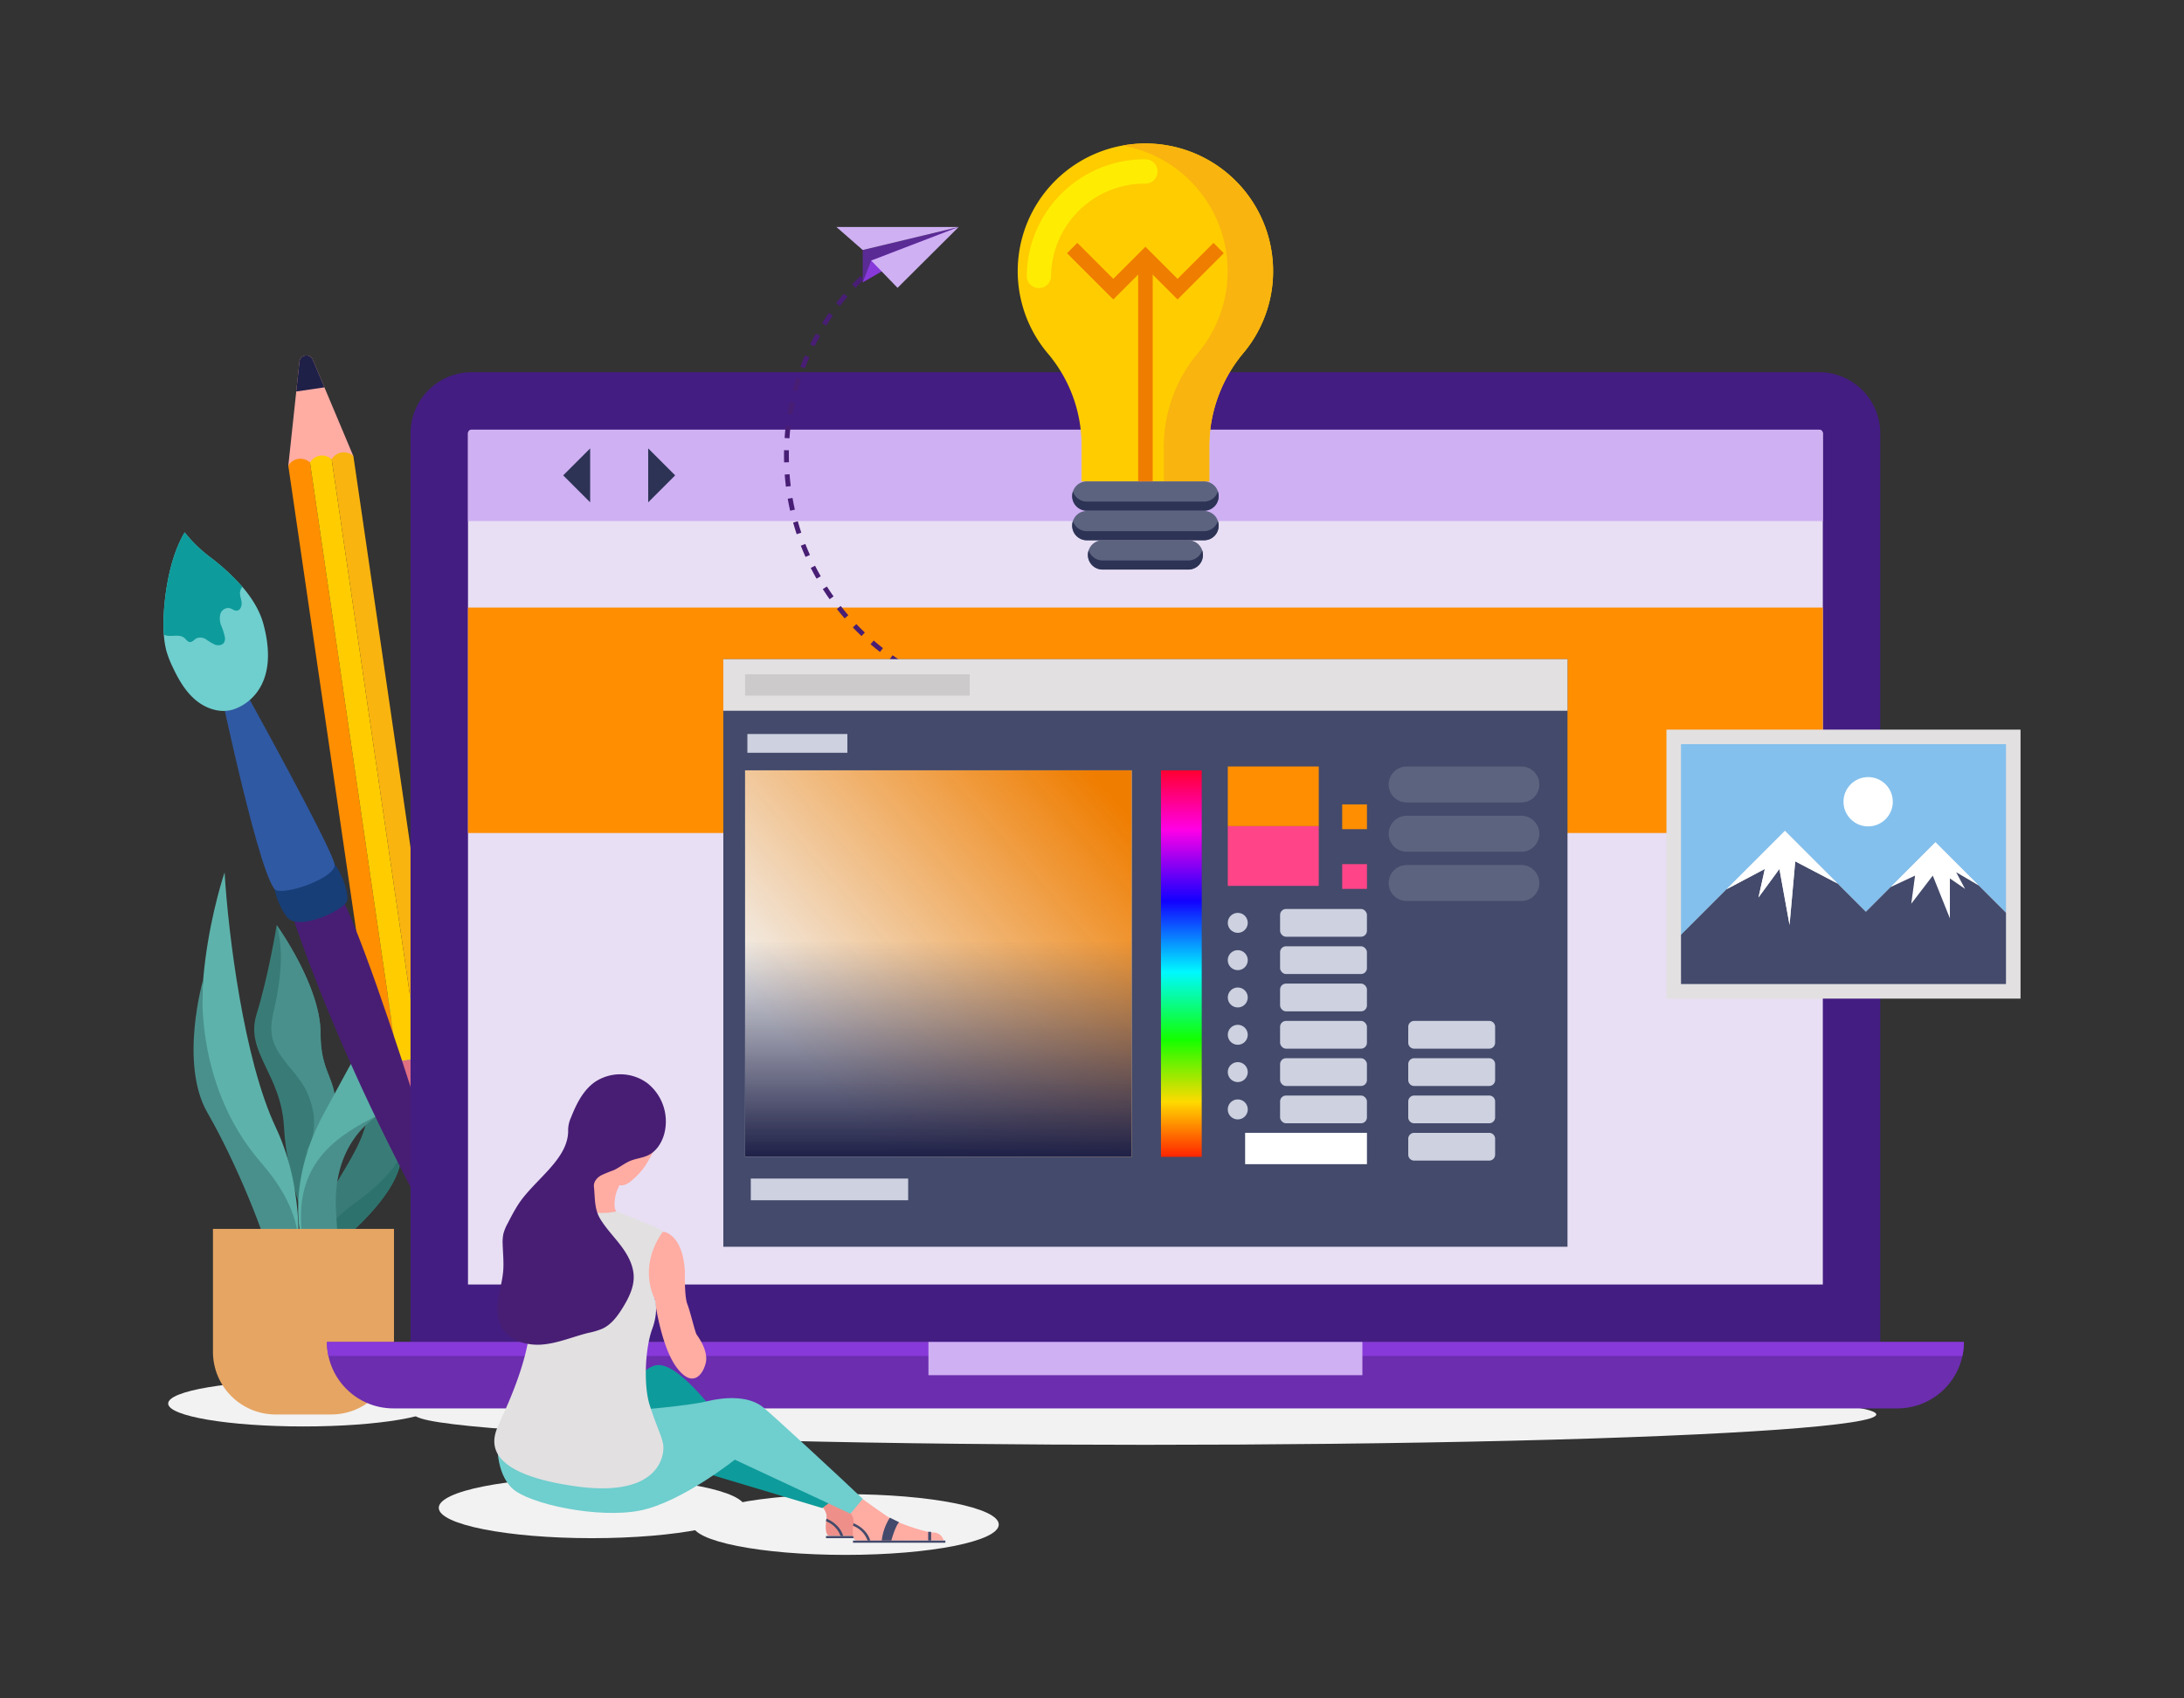 <svg xmlns="http://www.w3.org/2000/svg" data-name="Web Design and Development" viewBox="0 0 900 700"><rect x="0" y="0" width="900" height="700" fill="#333333" stroke="none"/><defs><linearGradient id="a" x1="461.883" x2="335.135" y1="332.276" y2="441.627" gradientUnits="userSpaceOnUse"><stop offset="0" stop-color="#ef7d00"></stop><stop offset="1" stop-color="#ef7d00" stop-opacity="0"></stop></linearGradient><linearGradient id="b" x1="618.374" x2="777.677" y1="1400.719" y2="1400.719" gradientTransform="translate(-311.334 -1003.571)" gradientUnits="userSpaceOnUse"><stop offset="0" stop-color="#1e2047"></stop><stop offset=".559" stop-color="#1e2047" stop-opacity="0"></stop></linearGradient><linearGradient id="c" x1="486.819" x2="486.818" y1="476.8" y2="317.497" gradientUnits="userSpaceOnUse"><stop offset="0" stop-color="#ff2400"></stop><stop offset=".142" stop-color="#ffda00"></stop><stop offset=".304" stop-color="#13ff00"></stop><stop offset=".478" stop-color="#00f9ff"></stop><stop offset=".662" stop-color="#1200ff"></stop><stop offset=".846" stop-color="#ff00e7"></stop><stop offset="1" stop-color="#ff0031"></stop></linearGradient></defs><ellipse cx="125.057" cy="578.472" fill="#f2f2f2" rx="55.755" ry="9.445"></ellipse><path fill="#397c77" d="M138.098,460.241c-.154,1.571-.385,3.288-.716,5.19-3.765,21.477-9.04,45.209-9.04,45.209s-10.172-23.733-11.304-45.964c-1.132-22.223-16.202-30.886-11.296-46.711,4.674-15.108,7.978-34.783,8.263-36.531.015-.077.023-.123.023-.123s18.081,24.972,18.081,44.562C132.107,443.731,139.615,444.062,138.098,460.241Z"></path><path fill="#49908c" d="M138.098,460.241a135.46,135.46,0,0,1-12.251,14.808c5.852-8.547,4.051-20.637-1.802-29.185-4.389-6.407-11.004-11.905-12.074-19.59-.578-4.128.578-8.262,1.44-12.336,2.241-10.596,3.658-22.37.593-32.503.015-.077.023-.123.023-.123s18.081,24.972,18.081,44.562C132.107,443.731,139.615,444.062,138.098,460.241Z"></path><path fill="#397c77" d="M165.608,475.092c-.008.008-.008.008-.008.015a31.221,31.221,0,0,1-1.093,6.222c-5.652,19.29-38.048,41.367-38.048,41.367a.135.135,0,0,1,.008-.038c3.396-35.383,29-47.434,24.857-73.1-4.081-25.311,12.706-45.348,13.175-45.894C155.682,420.312,167.371,454.417,165.608,475.092Z"></path><path fill="#2d726d" d="M165.6,475.108a31.221,31.221,0,0,1-1.093,6.222c-5.652,19.29-38.048,41.367-38.048,41.367a.135.135,0,0,1,.008-.038c.131-.839,2.503-14.469,19.659-26.705C161.072,485.288,164.799,477.333,165.6,475.108Z"></path><path fill="#5db3ab" d="M92.551,359.569s-21.098,61.785,0,100.213,29.763,62.916,29.763,62.916,4.521-30.139-8.665-58.018S94.058,384.811,92.551,359.569Z"></path><path fill="#49908c" d="M157.727,458.652s-21.474,9.795-19.214,41.441-2.26,39.558-2.26,39.558l-10.172-21.851s-9.042-27.879,7.912-51.237Z"></path><path fill="#5bb1a8" d="M194.647,381.42s-15.07,4.898-16.2,25.618,1.13,41.065-20.721,51.614-39.934,23.358-31.646,59.148c0,0-10.925-25.242,7.535-59.148s12.613-24.488,25.143-35.414S179.201,379.159,194.647,381.42Z"></path><path fill="#49908c" d="M83.738,403.663s-10.027,34.544,1.771,54.988,24.41,51.503,26.851,64.044,6.509,3.999,6.509,3.999,14.413-17.957-11.271-47.492C78.798,446.082,83.738,403.663,83.738,403.663Z"></path><path fill="#e6a562" d="M87.76,506.505v50.664a25.807,25.807,0,0,0,25.807,25.807h22.981a25.807,25.807,0,0,0,25.807-25.807V506.505Z"></path><path fill="#ffaca3" d="M128.892,148.252a2.865,2.865,0,0,0-5.49.805l-4.6,42.911,26.83-3.935Z"></path><path fill="#1e2047" d="M128.892,148.252a2.865,2.865,0,0,0-5.49.805l-1.318,12.293,11.603-1.702Z"></path><path fill="#ff8e00" d="M163.799,437.513q-4.472.656-8.943,1.312c-8.528-58.093-27.525-188.763-36.054-246.856a5.72,5.72,0,0,1,8.943-1.312C136.274,248.75,155.27,379.42,163.799,437.513Z"></path><path fill="#fc0" d="M172.743,436.201q-4.472.656-8.944,1.312c-8.529-58.093-27.526-188.763-36.054-246.856a5.72,5.72,0,0,1,8.944-1.312C145.217,247.438,164.214,378.108,172.743,436.201Z"></path><path fill="#f9b40f" d="M181.686,434.889q-4.471.656-8.943,1.312c-8.529-58.093-27.526-188.763-36.054-246.856a5.72,5.72,0,0,1,8.944-1.312C154.161,246.126,173.157,376.796,181.686,434.889Z"></path><path fill="#e07082" d="M154.856,438.824l1.82,12.397a7.034,7.034,0,0,0,7.98,5.938l12.913-1.894a7.032,7.032,0,0,0,5.937-7.979l-1.82-12.397Z"></path><path fill="#481e74" d="M118.247,370.364s20.731,71.364,78.344,167.886c0,0-40.137-140.113-57.955-172.855Z"></path><path fill="#173e77" d="M112.155,360.863s.636,10.074,6.107,17.079c4.822,6.174,24.08-3.124,24.832-6.791.712-3.474-3.253-15.442-8.116-17.283S112.155,360.863,112.155,360.863Z"></path><path fill="#2f59a3" d="M90.39,282.59s17.473,83.115,23.616,84.432,23.704-5.531,23.917-10.378-38.623-74.771-38.623-74.771Z"></path><path fill="#6fcece" d="M95.597,292.562c-5.287,1.421-11.059-.648-15.202-4.223-4.15-3.574-6.921-8.466-9.244-13.424a41.394,41.394,0,0,1-2.621-6.782,36.742,36.742,0,0,1-1.011-6.557c-.031-.39-.055-.78-.079-1.163-.458-7.273.822-27.927,8.664-40.991a56.994,56.994,0,0,0,10.622,10.303,87.778,87.778,0,0,1,13.13,12.13c3.979,4.636,7.201,9.793,8.698,15.361C115.606,283.316,100.905,291.123,95.597,292.562Z"></path><path fill="#0e9b9b" d="M99.547,248.118c.212,1.514-.454,3.454-1.976,3.562-1.08.079-1.967-.815-3.02-1.062a3.43,3.43,0,0,0-3.733,2.451,7.676,7.676,0,0,0,.357,4.815,25.747,25.747,0,0,1,1.471,4.679,3.323,3.323,0,0,1-.29,2.211c-.71,1.204-2.437,1.403-3.757.929a22.743,22.743,0,0,1-3.605-2.139,4.218,4.218,0,0,0-3.993-.493c-.963.507-1.716,1.647-2.803,1.546-.943-.098-1.498-1.079-2.226-1.692-2.233-1.872-5.889-.054-8.452-1.349-.031-.39-.055-.78-.079-1.163-.458-7.273.822-27.927,8.664-40.991a56.994,56.994,0,0,0,10.622,10.303,87.778,87.778,0,0,1,13.13,12.13,4.72,4.72,0,0,0-.862,1.752C98.647,245.09,99.335,246.604,99.547,248.118Z"></path><ellipse cx="243.925" cy="621.456" fill="#f2f2f2" rx="63.113" ry="12.511"></ellipse><ellipse cx="348.473" cy="628.345" fill="#f2f2f2" rx="63.113" ry="12.511"></ellipse><ellipse cx="472.012" cy="582.976" fill="#f2f2f2" rx="301.183" ry="12.511"></ellipse><path fill="#ee9089" d="M337.337,619.673s3.81,2.64,3.238,6.26-.381,6.857,1.143,7.048,36.001,0,36.001,0a4.316,4.316,0,0,0-4.191-3.238c-3.429,0-15.09-4.075-18.138-6.035s-14.139-9.94-14.139-9.94Z"></path><rect width="38.071" height=".902" x="340.373" y="633.065" fill="#434a6b"></rect><rect width="1.214" height="3.603" x="371.359" y="629.463" fill="#434a6b"></rect><path fill="#434a6b" d="M340.576 625.933s5.36 1.905 6.905 7.133H346.368a10.125 10.125 0 00-5.995-6.082zM355.563 623.625a22.36 22.36 0 00-3.344 9.441h3.95s1.576-5.854 3.198-7.559z"></path><path fill="#ffaca3" d="M348.473,621.556s3.81,2.641,3.238,6.26-.381,6.857,1.143,7.048,36.001,0,36.001,0a4.316,4.316,0,0,0-4.191-3.238c-3.429,0-15.09-4.075-18.138-6.035s-14.139-9.941-14.139-9.941Z"></path><rect width="38.071" height=".902" x="351.509" y="634.948" fill="#434a6b"></rect><rect width="1.214" height="3.603" x="382.495" y="631.345" fill="#434a6b"></rect><path fill="#434a6b" d="M351.711 627.815s5.36 1.905 6.905 7.133h-1.112a10.126 10.126 0 00-5.995-6.082zM366.698 625.507a22.361 22.361 0 00-3.344 9.441h3.95s1.576-5.854 3.198-7.559z"></path><polygon fill="#0e9b9b" points="283.31 604.917 338.845 621.556 345.862 616.282 304.247 588.278 283.31 604.917"></polygon><path fill="#441d82" d="M749.609,153.412H194.415a25.239,25.239,0,0,0-25.239,25.239v374.449h605.67V178.65A25.239,25.239,0,0,0,749.609,153.412Z"></path><path fill="#e8dff4" d="M192.859,529.417V178.65a1.558,1.558,0,0,1,1.556-1.556h555.194a1.557,1.557,0,0,1,1.555,1.556v350.767Z"></path><rect width="558.305" height="92.921" x="192.859" y="250.405" fill="#ff8e00"></rect><path fill="#cfb0f3" d="M751.164,214.751v-36.1a1.557,1.557,0,0,0-1.555-1.556H194.415a1.558,1.558,0,0,0-1.556,1.556v36.1Z"></path><path fill="#6c2daf" d="M134.728,553.1a27.378,27.378,0,0,0,27.378,27.378h619.811a27.378,27.378,0,0,0,27.378-27.378Z"></path><path fill="#8739da" d="M808.683,558.86a27.451,27.451,0,0,0,.612-5.76H134.728a27.477,27.477,0,0,0,.612,5.76Z"></path><rect width="178.822" height="13.689" x="382.601" y="553.1" fill="#cfb0f3"></rect><path fill="#0e9b9b" d="M249.721,589.125s11.902-26.531,21.697-26.531c9.542,0,25.634,22.766,25.634,22.766Z"></path><path fill="#6fcece" d="M350.447,623.867l5.096-6.09c-6.151-5.935-38.505-35.947-41.704-38.25-5.968-4.297-15.413-3.761-22.803-1.917-7.39,1.844-30.18,3.688-30.18,3.688l-55.847,13.138s-.853,12.446,6.062,18.987c6.915,6.541,35.725,12.589,52.781,9.132s38.957-20.948,38.957-20.948Z"></path><path fill="#ffaca3" d="M273.241 507.64s8.147.547 9.006 16.568c0 0-.286 10.007 1.002 13.3s3.15 11.598 3.866 12.6 4.868 6.729 3.723 11.598-5.441 10.739-12.027 1.861-9.033-28.223-9.033-28.223l-6.144-.556-4.295-22.479zM270.719 471.578a65.752 65.752 0 01-3.123 6.04 39.186 39.186 0 01-2.073 3.415 31.687 31.687 0 01-4.564 4.974c-1.57 1.444-3.554 2.923-5.63 2.438a16.309 16.309 0 00-2.075 8.478 4.615 4.615 0 00.174 1.26 6.999 6.999 0 00.525 1.108 12.079 12.079 0 011.197 3.486 16.947 16.947 0 01-9.213 3.074 10.007 10.007 0 01-8.551-4.454c-1.441-2.413-1.518-5.372-1.555-8.182a18.71 18.71 0 01.848-7.203c.877-2.204 2.547-3.976 3.992-5.857a22.549 22.549 0 012.376-2.869 15.313 15.313 0 015.81-2.994 78.69 78.69 0 0113.726-3.188 7.952 7.952 0 011.496-.108 11.299 11.299 0 011.706.294A18.063 18.063 0 00270.719 471.578z"></path><path fill="#e2e0e1" d="M239.703,498.506a26.217,26.217,0,0,0,14.294.783s18.633,7.128,19.244,8.351c0,0-10.389,12.427-3.463,27.705,0,0,1.833,4.685-1.019,12.427s-3.667,23.02-1.019,31.372,4.685,12.019,5.5,15.89-.611,22.612-36.261,17.519-35.011-17.112-31.969-24.242,12.82-26.483,13.635-44.002S239.703,498.506,239.703,498.506Z"></path><path fill="#481e74" d="M234.124,465.588a12.877,12.877,0,0,1,1.2-5.057c2.164-5.48,4.907-11.043,9.684-14.492a18.842,18.842,0,0,1,21.772.4,20.133,20.133,0,0,1,6.96,20.84c-.985,3.643-3.164,7.145-6.546,8.818-2.327,1.151-5.013,1.353-7.415,2.337-2.455,1.007-4.52,2.792-6.936,3.889a54.958,54.958,0,0,0-5.247,2.165c-1.635.957-3.039,2.675-2.846,4.56.48,4.667.139,9.252,2.564,13.268s5.757,7.396,8.581,11.143,5.209,8.107,5.249,12.799c.038,4.522-2.097,8.764-4.463,12.618-2.138,3.483-4.674,6.968-8.366,8.721a30.624,30.624,0,0,1-5.87,1.758c-6.306,1.559-12.383,4.224-18.853,4.796s-13.794-1.559-16.909-7.259c-1.871-3.424-1.921-7.559-1.357-11.421s1.693-7.636,2.024-11.525c.315-3.698-.1-7.415-.202-11.125a16.864,16.864,0,0,1,.301-4.334,19.095,19.095,0,0,1,1.767-4.272c1.323-2.577,2.661-5.151,4.217-7.595C219.99,486.321,234.519,477.792,234.124,465.588Z"></path><polygon fill="#2d3355" points="243.199 184.811 232.086 195.922 243.199 207.034 243.199 184.811"></polygon><polygon fill="#2d3355" points="267.111 207.035 278.223 195.923 267.111 184.811 267.111 207.035"></polygon><path fill="#fc0" d="M524.632,111.765a52.621,52.621,0,1,0-92.974,33.757,58.635,58.635,0,0,1,14.044,37.597v15.288h52.621v-14.32a60.086,60.086,0,0,1,14.054-38.578A52.367,52.367,0,0,0,524.632,111.765Z"></path><path fill="#feed02" d="M428.112,118.728c-.032,0-.064-.001-.097-.001a5,5,0,0,1-4.904-5.094,48.564,48.564,0,0,1,48.9-47.962h.001a5,5,0,0,1,0,10h0a38.631,38.631,0,0,0-38.903,38.152A5,5,0,0,1,428.112,118.728Z"></path><path fill="#f9b40f" d="M472.012,59.144a53.742,53.742,0,0,0-9.404.839,52.603,52.603,0,0,1,31.048,85.526,60.085,60.085,0,0,0-14.054,38.578v14.32h18.72v-14.32a60.085,60.085,0,0,1,14.054-38.578,52.61,52.61,0,0,0-40.364-86.365Z"></path><path fill="#5c637f" d="M496.155,198.406h-48.287a6.036,6.036,0,0,0,0,12.072h48.287a6.036,6.036,0,0,0,0-12.072Z"></path><path fill="#2d3355" d="M496.155,206.738h-48.287a6.015,6.015,0,0,1-5.71-4.166,5.967,5.967,0,0,0-.325,1.87,6.036,6.036,0,0,0,6.035,6.036h48.287a5.963,5.963,0,0,0,5.711-7.906A6.016,6.016,0,0,1,496.155,206.738Z"></path><path fill="#5c637f" d="M496.155,210.598h-48.287a6.036,6.036,0,0,0,0,12.072h48.287a6.036,6.036,0,0,0,0-12.072Z"></path><path fill="#2d3355" d="M496.155,218.93h-48.287a6.015,6.015,0,0,1-5.71-4.166,5.967,5.967,0,0,0-.325,1.87,6.036,6.036,0,0,0,6.035,6.036h48.287a5.963,5.963,0,0,0,5.711-7.906A6.016,6.016,0,0,1,496.155,218.93Z"></path><path fill="#5c637f" d="M489.675,222.67h-35.327a6.036,6.036,0,0,0,0,12.072h35.327a6.036,6.036,0,0,0,0-12.072Z"></path><path fill="#2d3355" d="M489.675,231.002h-35.327a6.015,6.015,0,0,1-5.71-4.166,5.966,5.966,0,0,0-.325,1.87,6.036,6.036,0,0,0,6.035,6.036h35.327a5.962,5.962,0,0,0,5.711-7.906A6.016,6.016,0,0,1,489.675,231.002Z"></path><rect width="6" height="90.269" x="469.012" y="108.137" fill="#ef7d00"></rect><polygon fill="#ef7d00" points="485.254 123.417 472.012 110.175 458.768 123.417 439.711 104.359 443.953 100.117 458.768 114.932 472.012 101.69 485.254 114.932 500.07 100.117 504.312 104.36 485.254 123.417"></polygon><polygon fill="#e2e0e1" points="686.721 300.717 686.721 382.786 686.721 399.756 686.721 411.586 832.641 411.586 832.641 390.685 832.641 373.714 832.641 300.717 686.721 300.717"></polygon><polygon fill="#83c0ed" points="768.905 375.812 797.579 347.138 826.641 376.199 826.641 306.717 692.721 306.717 692.721 385.271 735.542 342.449 768.905 375.812"></polygon><polygon fill="#fff" points="787.593 372.51 796.473 360.909 803.524 378.517 803.524 362.064 809.792 366.376 806.136 359.516 815.409 364.968 797.579 347.138 779.107 365.609 789.16 360.909 787.593 372.51"></polygon><polygon fill="#434a6b" points="815.409 364.968 806.136 359.516 809.792 366.376 803.524 362.064 803.524 378.517 796.473 360.909 787.593 372.51 789.16 360.909 779.107 365.609 768.905 375.812 757.257 364.165 739.8 355.012 737.449 381.216 733.27 358.146 724.652 369.898 727.264 358.146 711.499 366.492 692.721 385.271 692.721 405.587 826.641 405.587 826.641 376.199 815.409 364.968"></polygon><polygon fill="#fff" points="724.652 369.898 733.27 358.146 737.449 381.216 739.8 355.012 757.257 364.165 735.542 342.449 711.499 366.492 727.264 358.146 724.652 369.898"></polygon><circle cx="769.843" cy="330.44" r="10.163" fill="#fff"></circle><path fill="#481e74" d="M425.704 290.386q-1.266 0-2.524-.031l.048-1.999q1.234.029 2.476.03zM418.155 290.112c-1.661-.121-3.345-.285-5.003-.487l.241-1.985c1.627.198 3.278.358 4.908.477zm-9.978-1.218c-1.649-.284-3.308-.611-4.933-.974l.436-1.952c1.593.355 3.22.677 4.836.956zm-9.812-2.191c-1.605-.442-3.225-.932-4.813-1.456l.626-1.899c1.558.513 3.145.993 4.719 1.427zm-9.558-3.15c-1.563-.602-3.129-1.25-4.655-1.927l.811-1.828c1.496.663 3.031 1.299 4.563 1.889zm-9.207-4.081c-1.492-.751-2.986-1.55-4.44-2.375l.986-1.739c1.425.808 2.89 1.591 4.353 2.328zm-8.756-4.964c-1.413-.895-2.821-1.836-4.184-2.797l1.152-1.635c1.336.942 2.717 1.864 4.102 2.742zm-8.224-5.794c-1.318-1.028-2.626-2.102-3.889-3.19l1.306-1.515c1.238 1.067 2.522 2.12 3.814 3.128zm-7.618-6.565c-1.211-1.151-2.409-2.346-3.559-3.552l1.447-1.381c1.128 1.183 2.302 2.354 3.49 3.483zm-6.94-7.272c-1.09-1.26-2.166-2.565-3.195-3.88l1.574-1.233c1.01 1.289 2.064 2.569 3.134 3.805zm-6.197-7.91c-.962-1.36-1.905-2.764-2.801-4.171l1.687-1.074c.879 1.38 1.803 2.756 2.747 4.09zm-5.393-8.472c-.826-1.449-1.627-2.937-2.379-4.422l1.784-.904c.738 1.457 1.522 2.916 2.333 4.337zm-4.537-8.955c-.681-1.525-1.331-3.083-1.932-4.631l1.864-.725c.589 1.518 1.227 3.045 1.894 4.54zm-3.637-9.362c-.527-1.585-1.022-3.203-1.47-4.809l1.927-.537c.439 1.575.924 3.161 1.44 4.715zm-2.7-9.684c-.368-1.63-.701-3.288-.988-4.93l1.97-.345c.282 1.609.608 3.235.969 4.833zm-1.733-9.902c-.207-1.655-.375-3.338-.5-5.003l1.994-.15c.123 1.632.289 3.283.491 4.905zm-.757-10.024q-.038-1.404-.038-2.818 0-1.107.023-2.21l2 .042q-.023 1.081-.023 2.168 0 1.386.037 2.764zm2.208-9.912l-1.995-.139c.116-1.67.275-3.354.471-5.006l1.986.236C325.584 177.367 325.428 179.019 325.314 180.656zm1.164-9.79l-1.972-.333c.278-1.649.602-3.312.961-4.942l1.953.43C327.068 167.62 326.751 169.25 326.478 170.867zm2.122-9.639l-1.93-.525c.44-1.614.925-3.237 1.443-4.823l1.901.621C329.506 158.055 329.03 159.646 328.599 161.228zm3.061-9.378l-1.868-.714c.595-1.559 1.238-3.124 1.911-4.655l1.831.805C332.874 148.786 332.244 150.322 331.66 151.85zm3.97-9.03l-1.789-.894c.746-1.492 1.54-2.987 2.359-4.444l1.743.982C337.139 139.89 336.361 141.356 335.63 142.819zm4.838-8.595l-1.692-1.065c.89-1.414 1.826-2.824 2.783-4.191l1.639 1.147C342.259 131.456 341.34 132.838 340.468 134.225zm5.654-8.08l-1.58-1.226c1.02-1.315 2.089-2.627 3.177-3.899l1.52 1.301C348.171 123.568 347.122 124.855 346.122 126.145zm6.414-7.49l-1.454-1.373c1.149-1.217 2.341-2.418 3.542-3.571l1.385 1.443C354.831 116.284 353.663 117.462 352.536 118.655zm7.111-6.829l-1.313-1.508c1.259-1.096 2.561-2.176 3.872-3.209l1.238 1.57C362.159 109.693 360.882 110.752 359.647 111.826zm7.742-6.104l-1.16-1.629c1.355-.965 2.757-1.913 4.165-2.816l1.079 1.684C370.092 103.847 368.718 104.776 367.389 105.722zM375.731 100.378l-.995-1.734q1.095-.628 2.206-1.229l.951 1.76Q376.804 99.763 375.731 100.378z"></path><polygon fill="#5a2b95" points="355.516 103.042 355.516 116.355 395.062 93.551 355.516 103.042"></polygon><polygon fill="#cfb0f3" points="395.062 93.551 355.516 103.042 344.67 93.551 395.062 93.551"></polygon><polygon fill="#8739da" points="359.009 107.401 355.516 116.355 395.062 93.551 359.009 107.401"></polygon><polygon fill="#cfb0f3" points="395.062 93.551 369.866 118.634 359.009 107.401 395.062 93.551"></polygon><rect width="347.874" height="242.166" x="298.075" y="271.694" fill="#434a6b"></rect><rect width="347.874" height="21.247" x="298.075" y="271.694" fill="#e2e0e1"></rect><rect width="92.559" height="8.815" x="307.038" y="277.91" fill="#cccacb"></rect><rect width="159.303" height="159.303" x="307.038" y="317.497" fill="#f2f2f2"></rect><rect width="159.303" height="159.303" x="307.038" y="317.497" fill="url(#a)"></rect><rect width="159.303" height="159.303" x="307.038" y="317.497" fill="url(#b)" transform="rotate(-90 386.69 397.148)"></rect><rect width="16.792" height="159.303" x="478.422" y="317.497" fill="url(#c)"></rect><rect width="37.489" height="24.602" x="505.954" y="315.912" fill="#ff8e00"></rect><rect width="37.489" height="24.602" x="505.954" y="340.514" fill="#ff4588"></rect><path fill="#5c637f" d="M627.012 315.912h-47.252a7.42 7.42 0 100 14.839h47.252a7.42 7.42 0 000-14.839zM627.012 336.219h-47.252a7.42 7.42 0 100 14.839h47.252a7.42 7.42 0 000-14.839zM627.012 356.525h-47.252a7.42 7.42 0 100 14.839h47.252a7.42 7.42 0 000-14.839z"></path><circle cx="510.07" cy="380.357" r="4.117" fill="#cdd1e0"></circle><rect width="35.798" height="11.439" x="527.504" y="374.638" fill="#cdd1e0" rx="2.436"></rect><path fill="#cdd1e0" d="M514.187,395.736a4.117,4.117,0,1,1-4.117-4.117A4.117,4.117,0,0,1,514.187,395.736Z"></path><rect width="35.798" height="11.438" x="527.504" y="390.016" fill="#cdd1e0" rx="2.436"></rect><circle cx="510.07" cy="411.114" r="4.117" fill="#cdd1e0"></circle><rect width="35.798" height="11.439" x="527.504" y="405.395" fill="#cdd1e0" rx="2.436"></rect><circle cx="510.07" cy="426.493" r="4.117" fill="#cdd1e0"></circle><rect width="35.798" height="11.439" x="527.504" y="420.773" fill="#cdd1e0" rx="2.436"></rect><circle cx="510.07" cy="441.871" r="4.117" fill="#cdd1e0"></circle><rect width="35.798" height="11.439" x="527.504" y="436.152" fill="#cdd1e0" rx="2.436"></rect><path fill="#cdd1e0" d="M514.187,457.25a4.117,4.117,0,1,1-4.117-4.117A4.117,4.117,0,0,1,514.187,457.25Z"></path><rect width="35.798" height="11.438" x="527.504" y="451.53" fill="#cdd1e0" rx="2.436"></rect><path fill="#cdd1e0" d="M582.759 420.773h30.926a2.436 2.436 0 012.436 2.436v6.566a2.436 2.436 0 01-2.436 2.436h-30.926a2.436 2.436 0 01-2.436-2.436v-6.566A2.436 2.436 0 01582.759 420.773zM582.759 436.152h30.926a2.436 2.436 0 012.436 2.436v6.566a2.436 2.436 0 01-2.436 2.436h-30.926a2.436 2.436 0 01-2.436-2.436v-6.566A2.436 2.436 0 01582.759 436.152zM582.759 451.53h30.926a2.436 2.436 0 012.436 2.436v6.566a2.436 2.436 0 01-2.436 2.436h-30.926a2.436 2.436 0 01-2.436-2.436v-6.566A2.436 2.436 0 01582.759 451.53zM582.759 466.909h30.926a2.436 2.436 0 012.436 2.436v6.566a2.436 2.436 0 01-2.436 2.436h-30.926a2.436 2.436 0 01-2.436-2.436v-6.566A2.436 2.436 0 01582.759 466.909z"></path><rect width="50.203" height="12.921" x="513.1" y="466.902" fill="#fff"></rect><rect width="64.857" height="8.946" x="309.39" y="485.748" fill="#cdd1e0"></rect><rect width="10.205" height="10.205" x="553.098" y="331.538" fill="#ff8e00"></rect><rect width="10.205" height="10.205" x="553.098" y="356.152" fill="#ff4588"></rect><rect width="41.203" height="7.739" x="307.987" y="302.522" fill="#cdd1e0"></rect></svg>